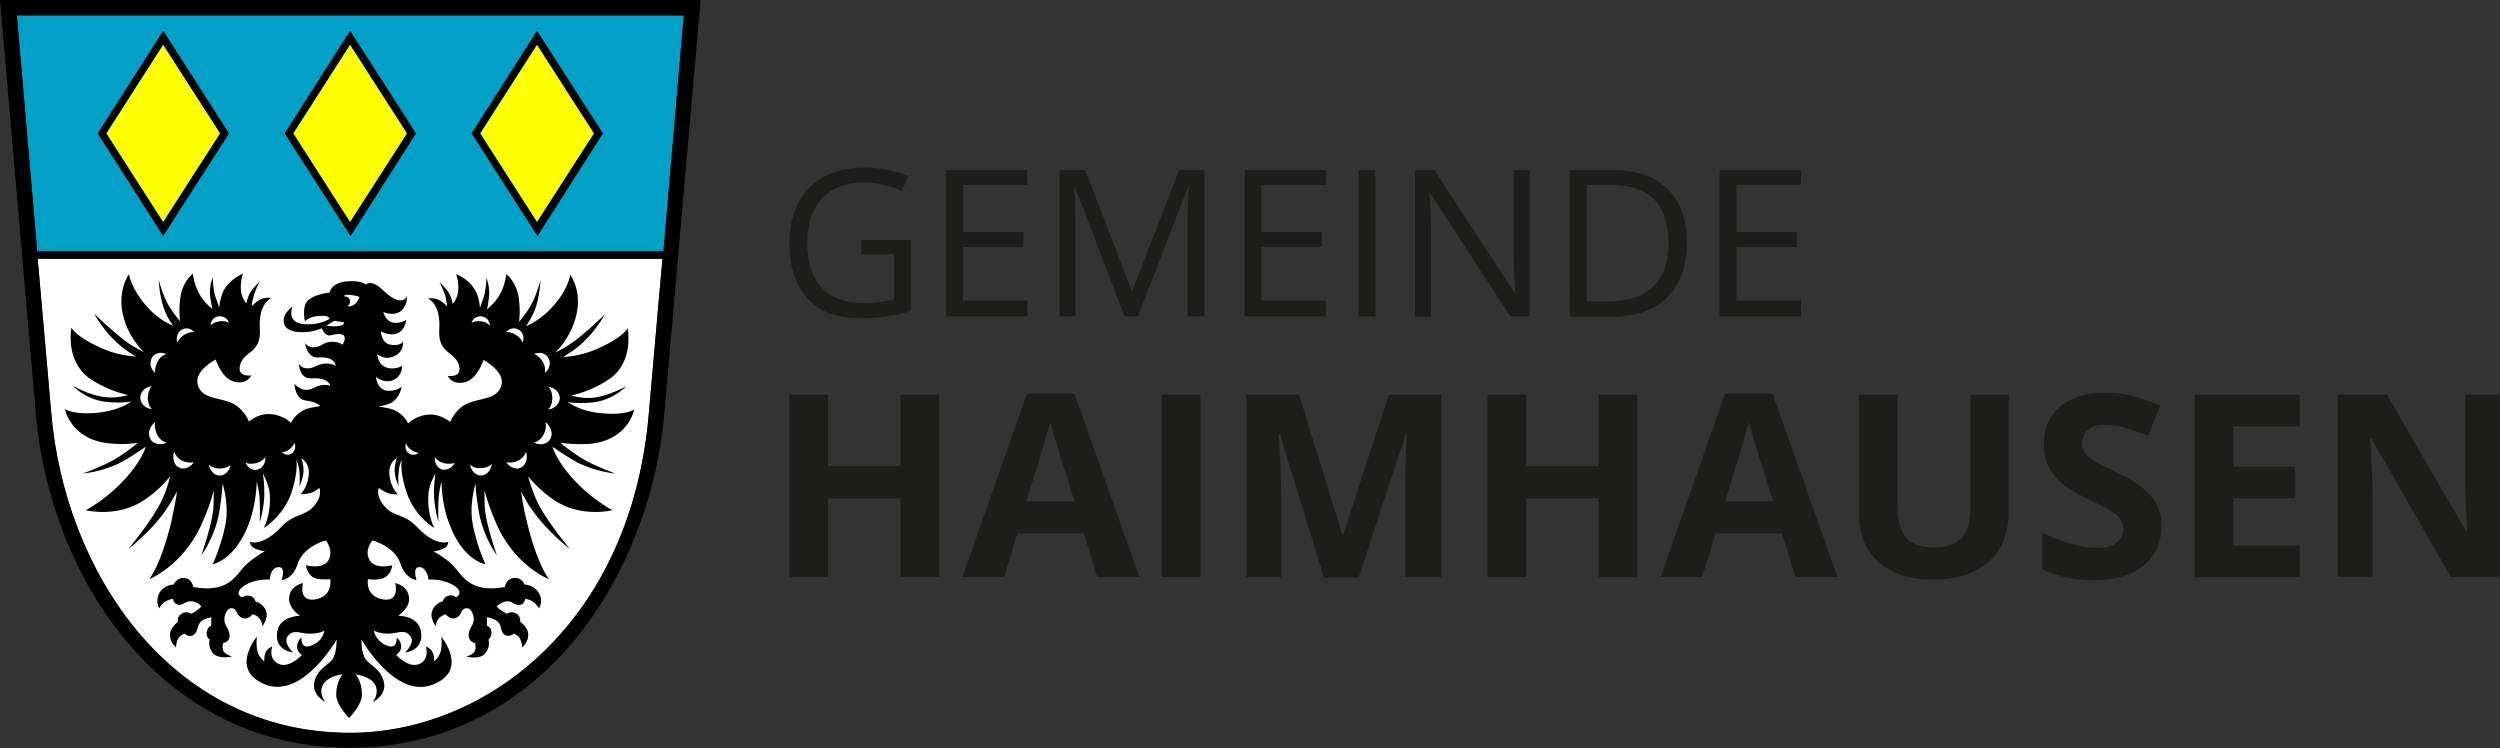 <?xml version="1.0" encoding="utf-8" standalone="no"?><!-- Generator: Adobe Illustrator 23.0.2, SVG Export Plug-In . SVG Version: 6.00 Build 0)  --><svg xmlns="http://www.w3.org/2000/svg" xmlns:xlink="http://www.w3.org/1999/xlink" id="Ebene_1" style="enable-background:new 0 0 504.2 150.9;" version="1.1" viewBox="0 0 504.2 150.9" x="0px" xml:space="preserve" y="0px">
<rect x="0" y="0" width="504.2" height="150.9" fill="#333333" stroke="none"/>
<style type="text/css">
	.st0{fill:#01A0C6;}
	.st1{fill:#FFFFFF;}
	.st2{fill:#FFFF00;}
	.st3{fill:#1D1D1B;}
</style>
<g>
	<g>
		<g id="Schild">
			<g id="Flächen_Farbe">
				<polygon class="st0" points="137.9,3.1 133.8,50.6 7.5,50.6 3.4,3.1     "/>
				<path class="st1" d="M70.6,147.8c-36.2,0-57.7-32.6-60.3-64.9L7.6,52.2h126l-2.7,30.7C127.5,125.5,98,147.8,70.6,147.8z"/>
				<polygon class="st2" points="70.6,9 82.1,26.9 70.6,44.8 59.2,26.9     "/>
				<polygon class="st2" points="108.3,9 119.8,26.9 108.3,44.8 96.9,26.9     "/>
				<polygon class="st2" points="44.4,26.9 32.9,44.8 21.5,26.9 32.9,9     "/>
			</g>
			<g id="Schild_Kontur_Fläche">
				<g>
					<path d="M0,0l7.2,83.1c1.4,17.1,8,34,18.3,46.2c11.8,14.1,27.4,21.5,45.1,21.5s33.4-7.5,45.1-21.5       c10.2-12.2,16.9-29.1,18.3-46.2L141.3,0L0,0L0,0z M137.9,3.1l-4.1,47.6H7.5L3.4,3.1L137.9,3.1L137.9,3.1z M70.6,147.8       c-36.2,0-57.7-32.6-60.3-64.9L7.6,52.2h126l-2.7,30.7C127.5,125.5,98,147.8,70.6,147.8z"/>
					<path d="M83.9,26.9L70.6,6.2L57.4,26.9l13.3,20.7L83.9,26.9z M70.6,9l11.5,17.9L70.6,44.8L59.1,26.9L70.6,9z"/>
					<path d="M121.6,26.9L108.3,6.2L95.1,26.9l13.3,20.7L121.6,26.9z M108.3,9l11.5,17.9l-11.5,17.9L96.8,26.9L108.3,9z"/>
					<path d="M32.9,47.6l13.3-20.7L32.9,6.2L19.7,26.9L32.9,47.6z M44.4,26.9L32.9,44.8L21.4,26.9L32.9,9L44.4,26.9z"/>
				</g>
			</g>
		</g>
		<g id="Adler">
			<g id="Adler_1_">
				<path d="M119.1,89.5c7.7-0.8,8.8-6.9,8.8-6.9s-1.8,1.3-7,0.7c-3.1-0.3-5.2-1.4-6.4-2.2c1.2,0.2,3.2,0.3,5.5,0      c3.9-0.6,6.3-3.2,6.3-3.2s-3.4,1.9-6.5,2.3c-1.7,0.2-3.4-0.1-4.6-0.4c2-0.5,5.1-1.5,7.9-3.5c4.8-3.5,3.5-10.1,3.5-10.1      s-0.9,1.8-5.8,4c-2.8,1.3-5.4,1.7-7.2,1.8c0.9-0.6,1.9-1.2,2.9-2c3.4-2.7,5.5-6.6,5.5-6.6s-3.9,3.8-6.3,5.5      c-1.2,0.9-2.5,1.6-3.7,2.2c1-1,2.7-3,3.7-5.8c2.3-6-0.7-9.9-0.7-9.9s-0.3,2.9-3.6,6.5c-1.9,2.1-3.9,3.3-5.3,3.9      c0.5-0.8,1.2-1.9,1.7-3.1c1.1-2.8,1.2-6.2,1.2-6.2s-0.7,2.9-2,5.2c-0.5,0.9-1.4,2.1-2.3,3.2c0.1-1,0.2-2.5,0-4.2      c-0.3-3.8-2.6-5.4-2.6-5.4s-0.2,2.5-1.6,4.6c-0.7,1.1-1.6,1.9-2.3,2.5c0.2-0.7,0.3-1.5,0.4-2.4c0.3-2-0.5-4-0.5-4s0,1.9-0.5,3.8      c-0.3,0.9-0.6,1.7-0.8,2.3c-0.1-1-0.3-2.5-1-3.6c-1.4-2.4-3.8-3.2-3.8-3.2s0.6,1.6,0.4,3.5c-0.1,1-0.6,1.9-1.1,2.5      c-0.1-0.6-0.3-1.3-0.6-1.9c-0.6-1.2-2.1-2.5-2.1-2.5s1,1.7,1.3,3.2c0.1,0.6,0.2,1.2,0.3,1.7c-0.3-0.3-0.7-0.7-1.3-1.1      c-1.2-0.8-2.6-0.5-2.6-0.5s2.6,1,2.3,6.1c-0.4,5.2,3.3,4.5,4,7.5c0.6,2.5-2.3,2-2.3,2s0.8,1.9,3.4,1.3c2.6-0.6,3.8-4.5,3.8-4.5      s4.5,2.3,3.6,5.2c-0.9,2.9-4.5,2.4-7.1,3.7c-2.3,1.2-3.2,3.6-3.2,3.6s-1.8-1.5-3.9-1.5c-2.9,0-4.6,1.8-4.6,1.8s-0.6-1.6-2.6-2.6      c-0.7-0.4-2-0.6-3.4-0.8c0.6-0.1,1.5-0.3,2.3-0.6C80.7,80.4,81,78,81,78s-1.1,1-3,0.8c-2-0.3-2.2-2.8-2.2-2.8s1.6,1.4,3.4,0.7      c2-0.8,1.9-2.9,1.9-2.9s-1,0.6-2.4,0.5c-2.6-0.3-2.6-2.9-2.6-2.9s1.4,1.4,3.5,0.4c1.9-0.9,1.7-2.9,1.7-2.9s-0.6,1-2.6,0.6      c-1.8-0.3-1.9-2.7-1.9-2.7s1.8,1.1,3.4,0.4c1.6-0.7,1.7-2.7,1.7-2.7s-0.8,0.7-2.4,0.6c-1.8-0.2-2.2-2.2-2.2-2.2s1.7,0.9,3.3,0      c1.6-1,1.5-3.2,1.5-3.2s-0.9,2.7-5-1.3c-2.3-2.2-3.3-1-3.3-1s-0.6-0.7-2.9-0.7c-4.2,0-4.4,2.3-4.4,2.3s-3.1,0.3-4.4,1.6      c-1.3,1.3-0.6,4.2-0.6,4.2s1-1.2,3.6-1.1c1.1,0,1.2,0.3,1.4,0.6c-0.9,0.5-2.5,1.2-4.8,1.1c-4.2-0.1-2.7-3.6-2.7-3.6      s-1.1,0.8-1.6,1.9c-0.5,1.2-0.2,2.8,2.2,3.2c2.1,0.3,3.9-0.1,5.3-0.7c0.3,0.8,1,1.7,1.9,1.4c4.2-1.1,2.3,1.9,2.3,1.9      s-1.9-1.3-4.1,0c-2.4,1.4-3.5-0.3-3.5-0.3s0.4,3,2.6,2.9c3.6-0.3,3.6,1.7,3.6,1.7s-1.5-1.1-3.9,0c-2.6,1.3-3.5-0.4-3.5-0.4      s0,3.1,2.6,2.9c3.5-0.2,3.7,1.5,3.7,1.5s-1.5-0.6-3.3,0.4c-2.3,1.3-3.9-0.8-3.9-0.8s0,3.2,2.4,3.4c1.6,0.2,2.4,0.7,2.8,1.1      c-1.3,0.2-2.6,0.4-3.3,0.8c-2,1-2.6,2.6-2.6,2.6s-1.7-1.8-4.6-1.8c-2.2,0-3.9,1.5-3.9,1.5s-0.9-2.4-3.2-3.6      c-2.6-1.3-6.2-0.8-7.1-3.7c-0.9-2.9,3.6-5.2,3.6-5.2s1.2,3.9,3.8,4.5s3.4-1.3,3.4-1.3s-2.9,0.5-2.3-2c0.7-3,4.4-2.3,4-7.5      c-0.3-5,2.3-6.1,2.3-6.1s-1.4-0.3-2.6,0.5c-0.6,0.4-1,0.9-1.3,1.1c0-0.5,0.1-1.1,0.3-1.7c0.3-1.5,1.3-3.2,1.3-3.2      s-1.5,1.3-2.1,2.5c-0.3,0.6-0.5,1.3-0.6,1.9c-0.5-0.6-1-1.5-1.1-2.5c-0.2-1.9,0.4-3.5,0.4-3.5s-2.4,0.9-3.8,3.2      c-0.6,1.1-0.9,2.6-1,3.6c-0.2-0.6-0.5-1.4-0.8-2.3c-0.5-1.8-0.5-3.8-0.5-3.8s-0.8,1.9-0.5,4c0.1,0.9,0.3,1.7,0.4,2.4      c-0.7-0.6-1.6-1.4-2.3-2.5c-1.4-2.2-1.6-4.6-1.6-4.6s-2.3,1.6-2.6,5.4c-0.2,1.7-0.1,3.2,0,4.2c-0.8-1-1.8-2.3-2.3-3.2      c-1.3-2.3-2-5.2-2-5.2s0.1,3.4,1.2,6.2c0.5,1.3,1.2,2.4,1.7,3.1c-1.4-0.6-3.5-1.8-5.3-3.9c-3.2-3.6-3.6-6.5-3.6-6.5      s-2.9,3.9-0.7,9.9c1,2.8,2.7,4.8,3.7,5.8c-1.2-0.6-2.5-1.3-3.7-2.2c-2.4-1.8-6.3-5.5-6.3-5.5s2.1,3.9,5.5,6.6c1,0.8,2,1.5,2.9,2      c-1.8-0.1-4.4-0.5-7.2-1.8c-4.9-2.2-5.8-4-5.8-4s-1.3,6.5,3.5,10.1c2.8,2,5.9,3,7.9,3.5c-1.2,0.3-2.9,0.6-4.6,0.4      c-3.1-0.3-6.5-2.3-6.5-2.3s2.3,2.6,6.3,3.2c2.3,0.3,4.3,0.2,5.5,0c-1.2,0.8-3.3,1.8-6.4,2.2c-5.2,0.6-7-0.7-7-0.7      s1.1,6.1,8.8,6.9c2.6,0.3,4.6,0.1,5.9-0.1c-1.3,1.1-3.1,2.4-4.6,3.3c-2.8,1.6-6.5,2.9-6.5,2.9s4-0.3,7.8-2.3      c1.8-1,3.7-2.3,4.9-3.1c-0.4,1.2-1.3,3.1-3.4,5.6c-3.9,4.7-8.7,7.2-8.7,7.2s6.3,1.6,11.7-2c2.6-1.7,4.2-3.5,5.3-4.8      c-0.4,1.8-1.2,4.1-2.4,6.2c-2.1,3.7-6,8.4-6,8.4s4.6-3.5,7.6-7.9c0.9-1.3,1.6-2.6,2.2-3.7c-0.2,1.6-0.6,3.5-1.1,5.9      c-2.1,8.9-4.5,11.8-4.5,11.8s6.5-2.5,10.4-10.7c1.3-2.9,2.2-5.4,2.6-7.2c0,1.4,0,2.8-0.1,3.9c-0.3,3.2-2.4,9.2-2.4,9.2      s2.9-3.8,3.7-9.2c0.4-2.6,0.5-4,0.6-5.3c0.6,2.2,1.2,5.4,0.5,8.6c-0.9,4.3-2.5,7.7-2.5,7.7s4.5-0.8,7.3-8.2      c1.1-3,1.5-6.2,1.6-8.5c0.2,1,0.4,1.9,0.5,2.8c0.2,2,0.1,5.4,0.1,5.4s1-3.2,0.9-6.1c0-1.3-0.1-2.6-0.3-3.7      c0.6,1.1,1.3,2.6,1.4,4.2c0.3,4.1-1.2,6.8-1.2,6.8s4-2.4,5.6-7.2c1.1-3.4,1.1-5.5,1-6.6c0.3,0.8,0.5,1.7,0.6,2.5      c0.1,1.6,0,2.9,0,2.9s1-2.1,0.8-3.8c-0.1-0.6-0.2-1.3-0.4-1.9c0.7,0.5,1.5,1.4,1.5,2.9c-0.1,2.9-1.7,4.4-1.7,4.4s1.1,0,2.1-0.3      c1-0.3,1.7-1,1.7-1s0.8,1.7-1.3,3.9c-1.8,1.9-3.8,1.2-6.5,4.1c-3.7,3.9-6.2,2.9-6.2,2.9s0,0.9,1.1,1.4c1.1,0.4,1.9,0.5,1.9,0.5      s-2.3,1.2-4.1,3c-1.7,1.8-3.2,5.5-10.3,4.2c0,0-0.3-1.6-1.6-1.8c-1.7-0.3-2.4,1.3-2.4,1.3s-1.8,0-2.8,1.6      c-1,1.7-0.1,3.2-0.1,3.2s0.5-1,1.3-1.4c0.8-0.5,1.5-0.5,1.5-0.5s0.1,1.1,1.2,1.2c1.1,0,1.3-0.9,2.7-0.7c1.1,0.1,1.8,1,1.8,1      s-0.4,0.5-1,0.9c-0.5,0.3-1,0.6-1,0.6s-1-0.7-2,0c-1,0.6-0.7,1.6-0.7,1.6s-1.4,1-1.6,2.3c-0.2,1.8,1.2,2.9,1.2,2.9      s0-1.2,0.5-1.9c0.5-0.7,1.2-0.9,1.2-0.9s1.1,1.1,2.1,0c0.9-0.9,0.2-2,1.9-2.9c0.8-0.3,1.4-0.4,1.4-0.4s0,0.5,0,0.9      c0,0.4,0,0.8,0,0.8s-0.7,0.2-0.9,1.2c-0.2,1.2,0.6,1.6,0.6,1.6s-0.5,1.3,0.6,2.7c1.2,1.4,3.9,0.7,3.9,0.7s-1.2-0.3-1.7-1      c-0.4-0.6-0.1-1.7-0.1-1.7s1.4-0.2,1.3-1.6c-0.1-1.6-1.3-1.9-1-3.7c0.3-1.5,1.1-2,1.9-1.6c0.7,0.4,0.4,1.1,1.4,1.7      c1.3,0.8,2.3-0.6,2.3-0.6s0.6,0,1.3,0.7c0.7,0.7,0.7,1.7,0.7,1.7s1.6-1.9,0.5-3.6c-0.8-1.2-1.9-1.4-1.9-1.4s-0.1-0.8-1-1.1      c-1.1-0.3-1.6,0.3-1.6,0.3c-1.5-0.6-0.8-1.9,1.3-2.9c2.2-0.9,4.2-0.7,4.2-0.7s0.1-2.3,1.6-2.5c1.8-0.3,0.8,2.6,0.8,2.6      s2.2-0.1,3.2-3.2c1.2-3.7,5.7-4.8,5.7-4.8s1.6,1.8,0.6,3.9c-1.1,2.1-4.6,1.1-4.6,1.1s0.2,2.2,2.1,2.7c1.4,0.3,2.8,0.1,2.8,0.1      s0.6,3.2-2.6,4c-4,1-2.9-3.2-2.9-3.2s-2.7,0.5-2.8,3.1c-0.1,2,2.2,3.5,2.2,3.5s-4.1,0-4.6,3.2c-0.6,3.9,3.2,4.2,3.2,4.2      s-2.4-2.2-0.8-3.6c1.2-1.1,2.5-0.1,4.3-0.2c1.9,0,2.8-0.6,2.8-0.6s-0.2,2.1-2.6,3c-2.3,0.9-2-1.6-2-1.6s-1,0.7-0.9,2      c0.1,1,1,1.5,1,1.5s-2.6,2.8-4.7,1.8c-2.2-1-1.3-3.5-1.3-3.5s-0.9,0.3-1.3,1.1c-0.4,0.8-0.3,1.9-0.3,1.9s-1.1-0.8-1.4-2.1      s-0.1-2.9-0.1-2.9s-5.7,6.8,1.8,9.7c7.5,2.8,14.3-9.1,14.3-9.1s0,2.7-0.8,3.9c-0.8,1.2-3.1,2-3.7,4.6c-0.6,2.7,2.2,4.1,2.2,4.1      s-1.9-2.3,0.1-4.2c1.2-1.2,3.4-1.4,3.4-1.4s-1.3,1.4-1.3,4.1c0,2.2,2.6,4.7,2.6,4.7s2.6-2.6,2.6-4.7c0-2.7-1.3-4.1-1.3-4.1      s2.2,0.3,3.4,1.4c1.9,1.9,0.1,4.2,0.1,4.2s2.9-1.4,2.2-4.1c-0.6-2.6-2.9-3.4-3.7-4.6c-0.9-1.3-0.8-3.9-0.8-3.9s6.8,12,14.3,9.1      c7.5-2.8,1.8-9.7,1.8-9.7s0.2,1.6-0.1,2.9s-1.4,2.1-1.4,2.1s0.2-1-0.3-1.9c-0.4-0.8-1.3-1.1-1.3-1.1s0.8,2.5-1.3,3.5      c-2.2,1-4.7-1.8-4.7-1.8s0.9-0.6,1-1.5c0.1-1.3-0.9-2-0.9-2s0.2,2.5-2,1.6c-2.3-0.9-2.6-3-2.6-3s1,0.6,2.8,0.6      c1.9,0,3.1-0.9,4.3,0.2c1.6,1.4-0.8,3.6-0.8,3.6s3.8-0.3,3.2-4.2c-0.5-3.3-4.6-3.2-4.6-3.2s2.3-1.5,2.2-3.5      c-0.1-2.6-2.8-3.1-2.8-3.1s1.1,4.2-2.9,3.2c-3.2-0.8-2.6-4-2.6-4s1.4,0.3,2.8-0.1c1.9-0.5,2.1-2.7,2.1-2.7s-3.5,1-4.6-1.1      c-1.1-2,0.6-3.9,0.6-3.9s4.5,1.1,5.7,4.8c1,3,3.2,3.2,3.2,3.2s-1-2.9,0.8-2.6c1.4,0.3,1.6,2.5,1.6,2.5s2.1-0.2,4.2,0.7      s2.7,2.2,1.3,2.9c0,0-0.4-0.7-1.6-0.3c-0.9,0.3-1,1.1-1,1.1s-1.2,0.2-1.9,1.4c-1.1,1.7,0.5,3.6,0.5,3.6s0-1,0.7-1.7      c0.7-0.6,1.3-0.7,1.3-0.7s1,1.4,2.3,0.6c1-0.6,0.6-1.3,1.4-1.7c0.8-0.4,1.6,0.1,1.9,1.6c0.3,1.7-1,2.1-1,3.7      c0,1.4,1.3,1.6,1.3,1.6s0.3,1.1-0.1,1.7c-0.5,0.8-1.7,1-1.7,1s2.8,0.8,3.9-0.7c1.1-1.3,0.6-2.7,0.6-2.7s0.7-0.5,0.6-1.6      c-0.1-1-0.9-1.2-0.9-1.2s0-0.3,0-0.8c0-0.4,0-0.9,0-0.9s0.6,0,1.4,0.4c1.8,0.8,1.1,1.9,1.9,2.9c1,1,2.1,0,2.1,0s0.7,0.2,1.2,0.9      c0.5,0.8,0.5,1.9,0.5,1.9s1.4-1.1,1.2-2.9c-0.1-1.3-1.6-2.3-1.6-2.3s0.2-1-0.7-1.6c-1.1-0.7-2,0-2,0s-0.4-0.3-1-0.6      c-0.6-0.3-1-0.9-1-0.9s0.7-0.8,1.8-1c1.4-0.2,1.6,0.8,2.7,0.7c1.1,0,1.2-1.2,1.2-1.2s0.7,0,1.5,0.5s1.3,1.4,1.3,1.4      s1-1.6-0.1-3.2c-1-1.6-2.8-1.6-2.8-1.6s-0.7-1.7-2.4-1.3c-1.4,0.3-1.6,1.8-1.6,1.8c-7.1,1.3-8.6-2.4-10.3-4.2      c-1.7-1.8-4.1-3-4.1-3s0.8,0,1.9-0.5c1.1-0.4,1.1-1.4,1.1-1.4s-2.5,1-6.2-2.9c-2.7-2.9-4.7-2.1-6.5-4.1      c-2.1-2.3-1.3-3.9-1.3-3.9s0.7,0.6,1.7,1s2.1,0.3,2.1,0.3s-1.6-1.5-1.7-4.4c0-1.5,0.7-2.4,1.5-2.9c-0.2,0.6-0.3,1.2-0.4,1.9      c-0.2,1.7,0.8,3.8,0.8,3.8s-0.2-1.4,0-2.9c0-0.8,0.3-1.7,0.6-2.5c-0.1,1-0.2,3.2,1,6.6c1.6,4.9,5.6,7.2,5.6,7.2      s-1.5-2.6-1.2-6.8c0.1-1.6,0.8-3.1,1.4-4.2c-0.1,1.1-0.3,2.4-0.3,3.7c0,2.9,0.9,6.1,0.9,6.1s-0.1-3.4,0.1-5.4      c0.1-0.9,0.3-1.9,0.5-2.8c0.1,2.3,0.4,5.5,1.6,8.5c2.7,7.5,7.3,8.2,7.3,8.2s-1.6-3.3-2.5-7.7c-0.7-3.2-0.1-6.4,0.5-8.6      c0,1.3,0.2,2.8,0.6,5.3c0.8,5.4,3.7,9.2,3.7,9.2s-2.1-6-2.4-9.2c-0.1-1.1-0.1-2.6-0.1-3.9c0.5,1.9,1.3,4.3,2.6,7.2      c3.8,8.2,10.4,10.7,10.4,10.7s-2.4-2.9-4.5-11.8c-0.6-2.4-0.9-4.3-1.1-5.9c0.6,1.2,1.3,2.5,2.2,3.7c3,4.4,7.6,7.9,7.6,7.9      s-3.9-4.7-6-8.4c-1.2-2.2-1.9-4.4-2.4-6.2c1.1,1.3,2.8,3.1,5.3,4.8c5.4,3.6,11.7,2,11.7,2s-4.8-2.5-8.7-7.2      c-2.1-2.5-3-4.4-3.4-5.6c1.2,0.8,3.1,2.1,4.9,3.1c3.9,2,7.8,2.3,7.8,2.3s-3.7-1.3-6.5-2.9c-1.5-0.9-3.3-2.2-4.6-3.3      C114.5,89.5,116.5,89.7,119.1,89.5z M97,64.8c-0.7-0.1-1.4,0-1.9,0.3c0.3-0.9,1.1-1.4,2.1-1.3c0.9,0.1,1.6,1,1.6,1.9      C98.4,65.2,97.8,64.9,97,64.8z M44.1,63.8c0.9-0.1,1.8,0.4,2.1,1.3c-0.5-0.3-1.2-0.4-1.9-0.3c-0.7,0.1-1.4,0.4-1.8,0.8      C42.5,64.7,43.1,63.9,44.1,63.8z M30.6,72.2c0.6-1,1.8-1.3,2.9-0.8c-0.6,0.2-1.3,0.7-1.7,1.5c-0.4,0.8-0.6,1.6-0.5,2.3      C30.4,74.5,30.1,73.2,30.6,72.2z M28.3,80.2c0-1.2,1-2.2,2.3-2.3c-0.5,0.6-0.8,1.4-0.8,2.3c0,1,0.3,1.8,0.8,2.3      C29.3,82.4,28.3,81.4,28.3,80.2z M30.3,88.5c-0.6-1.1-0.1-2.5,1-3.4c-0.2,0.8,0,1.7,0.4,2.6c0.5,0.9,1.2,1.4,1.9,1.6      C32.3,89.9,30.8,89.5,30.3,88.5z M36.1,94.3c-1-0.5-1.4-1.9-1-3.2c0.3,0.7,0.8,1.4,1.6,1.8c0.8,0.4,1.7,0.5,2.4,0.3      C38.4,94.3,37.1,94.8,36.1,94.3z M37.2,67.5c-0.7,0.4-1.2,1-1.4,1.6c-0.4-1,0-2,0.8-2.6c0.9-0.5,1.9-0.3,2.6,0.5      C38.6,66.9,37.9,67.1,37.2,67.5z M44.3,95.9c-1.1,0-2-1-2.2-2.2c0.5,0.5,1.3,0.8,2.2,0.8c0.9,0,1.6-0.3,2.2-0.7      C46.3,94.9,45.4,95.9,44.3,95.9z M52,94.7c-1,0.3-2-0.3-2.5-1.4c0.6,0.3,1.3,0.3,2.2,0.1c0.8-0.2,1.5-0.7,1.8-1.2      C53.6,93.3,53,94.4,52,94.7z M58.9,91.4c-0.6,0.5-1.5,0.4-2-0.2c0.5,0,1-0.2,1.5-0.6c0.5-0.4,0.9-0.9,1-1.3      C59.7,90.1,59.5,90.9,58.9,91.4z M69.2,65.5c0,0-0.9,0.4-2.3,0.3c-0.4,0-0.8-0.1-1.1-0.1c0.7-0.4,1.2-0.8,1.6-1      c1.3,0.2,2,0.3,2,0.3L69.2,65.5z M71.7,61.2c-0.8,0.8-1.5,0.6-1.6,0.5c0.3-0.2,0.5-0.5,0.5-0.9c0-0.6-0.5-1-1-1c0,0-0.1,0-0.1,0      l0-0.3c0,0,0.3-0.1,1.3,0c1.1,0.1,1.7,0.4,1.7,0.4S72.4,60.5,71.7,61.2z M82.4,91.4c-0.6-0.5-0.8-1.3-0.5-2c0.1,0.4,0.5,1,1,1.3      c0.5,0.4,1.1,0.6,1.5,0.6C83.9,91.8,83.1,91.9,82.4,91.4z M89.2,94.7c-1-0.3-1.6-1.3-1.5-2.5c0.3,0.5,1,1,1.8,1.2      c0.8,0.2,1.6,0.2,2.2-0.1C91.3,94.3,90.2,94.9,89.2,94.7z M97,95.9c-1.1,0-2-1-2.2-2.2c0.5,0.5,1.3,0.8,2.2,0.7      c0.9,0,1.6-0.3,2.2-0.8C99,94.9,98.1,95.9,97,95.9z M104.6,66.5c0.9,0.5,1.2,1.6,0.8,2.6c-0.2-0.6-0.7-1.2-1.4-1.6      c-0.7-0.4-1.4-0.6-2-0.5C102.7,66.2,103.8,66,104.6,66.5z M105.1,94.3c-1,0.5-2.3,0-3-1.1c0.7,0.2,1.6,0.1,2.4-0.3      c0.8-0.4,1.4-1.1,1.6-1.8C106.5,92.4,106.1,93.7,105.1,94.3z M110.6,72.2c0.6,1,0.2,2.3-0.7,3c0.1-0.7,0-1.6-0.5-2.3      c-0.4-0.8-1.1-1.3-1.7-1.5C108.8,70.9,110,71.2,110.6,72.2z M111,88.5c-0.6,1.1-2,1.4-3.3,0.8c0.7-0.2,1.5-0.8,1.9-1.6      c0.5-0.9,0.6-1.8,0.4-2.6C111.1,86,111.6,87.4,111,88.5z M110.6,82.6c0.5-0.6,0.8-1.4,0.8-2.3c0-1-0.3-1.8-0.8-2.3      c1.3,0.2,2.3,1.1,2.3,2.3C112.9,81.4,111.9,82.4,110.6,82.6z"/>
			</g>
		</g>
	</g>
	<g>
		<g>
			<path class="st3" d="M173.7,48.4h10v14.3c-1.6,0.5-3.1,0.9-4.8,1.1c-1.6,0.3-3.5,0.4-5.6,0.4c-4.5,0-7.9-1.3-10.4-4     c-2.5-2.7-3.7-6.4-3.7-11.2c0-3.1,0.6-5.7,1.8-8.1c1.2-2.3,3-4.1,5.3-5.3c2.3-1.2,5-1.8,8.1-1.8c3.1,0,6.1,0.6,8.8,1.7l-1.3,3     c-2.7-1.1-5.2-1.7-7.7-1.7c-3.6,0-6.4,1.1-8.4,3.2c-2,2.1-3,5.1-3,8.9c0,4,1,7,2.9,9.1c1.9,2.1,4.8,3.1,8.6,3.1c2,0,4-0.2,6-0.7     v-9.1h-6.6V48.4z"/>
			<path class="st3" d="M207.2,63.8h-16.4V34.3h16.4v3h-13v9.5h12.2v3h-12.2v10.8h13V63.8z"/>
			<path class="st3" d="M226.8,63.8l-10-26.1h-0.2c0.2,2.1,0.3,4.5,0.3,7.4v18.7h-3.2V34.3h5.2l9.3,24.3h0.2l9.4-24.3h5.1v29.5h-3.4     v-19c0-2.2,0.1-4.5,0.3-7.1h-0.2l-10.1,26.1H226.8z"/>
			<path class="st3" d="M267.5,63.8H251V34.3h16.4v3h-13v9.5h12.2v3h-12.2v10.8h13V63.8z"/>
			<path class="st3" d="M274,63.8V34.3h3.4v29.5H274z"/>
			<path class="st3" d="M308.5,63.8h-3.9l-16.1-24.7h-0.2c0.2,2.9,0.3,5.6,0.3,8v16.8h-3.2V34.3h3.9L305.4,59h0.2     c0-0.4-0.1-1.5-0.2-3.5c-0.1-2-0.1-3.4-0.1-4.2V34.3h3.2V63.8z"/>
			<path class="st3" d="M340.2,48.8c0,4.9-1.3,8.6-4,11.2c-2.6,2.6-6.4,3.9-11.4,3.9h-8.2V34.3h9c4.6,0,8.1,1.3,10.7,3.8     C338.9,40.7,340.2,44.2,340.2,48.8z M336.5,48.9c0-3.8-1-6.7-2.9-8.7c-1.9-1.9-4.8-2.9-8.6-2.9h-5v23.5h4.2c4.1,0,7.2-1,9.2-3     C335.5,55.8,336.5,52.8,336.5,48.9z"/>
			<path class="st3" d="M363.2,63.8h-16.4V34.3h16.4v3h-13v9.5h12.2v3h-12.2v10.8h13V63.8z"/>
		</g>
		<g>
			<path class="st3" d="M189.4,116.4h-7.8v-15.9H167v15.9h-7.8V79.6h7.8V94h14.6V79.6h7.8V116.4z"/>
			<path class="st3" d="M221.3,116.4l-2.7-8.8h-13.4l-2.7,8.8h-8.4l13-37h9.6l13.1,37H221.3z M216.7,101.1     c-2.5-7.9-3.9-12.4-4.2-13.5c-0.3-1-0.5-1.9-0.7-2.5c-0.6,2.2-2.1,7.5-4.8,16H216.7z"/>
			<path class="st3" d="M234.3,116.4V79.6h7.8v36.8H234.3z"/>
			<path class="st3" d="M267,116.4l-8.9-28.9h-0.2c0.3,5.9,0.5,9.8,0.5,11.8v17.1h-7V79.6H262l8.7,28.2h0.2l9.2-28.2h10.6v36.8h-7.3     V99c0-0.8,0-1.8,0-2.8c0-1.1,0.1-3.9,0.3-8.6h-0.2l-9.5,28.9H267z"/>
			<path class="st3" d="M330.2,116.4h-7.8v-15.9h-14.6v15.9h-7.8V79.6h7.8V94h14.6V79.6h7.8V116.4z"/>
			<path class="st3" d="M362.1,116.4l-2.7-8.8H346l-2.7,8.8h-8.4l13-37h9.6l13.1,37H362.1z M357.6,101.1c-2.5-7.9-3.9-12.4-4.2-13.5     c-0.3-1-0.5-1.9-0.7-2.5c-0.6,2.2-2.1,7.5-4.8,16H357.6z"/>
			<path class="st3" d="M405.1,79.6v23.8c0,2.7-0.6,5.1-1.8,7.2c-1.2,2-3,3.6-5.3,4.7c-2.3,1.1-5,1.6-8.2,1.6c-4.7,0-8.4-1.2-11-3.6     c-2.6-2.4-3.9-5.7-3.9-10V79.6h7.8v22.6c0,2.8,0.6,4.9,1.7,6.2c1.1,1.3,3,2,5.7,2c2.6,0,4.4-0.7,5.6-2c1.2-1.3,1.7-3.4,1.7-6.3     V79.6H405.1z"/>
			<path class="st3" d="M435.9,106.2c0,3.3-1.2,5.9-3.6,7.9c-2.4,1.9-5.7,2.9-10,2.9c-3.9,0-7.4-0.7-10.4-2.2v-7.3     c2.5,1.1,4.6,1.9,6.3,2.3c1.7,0.5,3.3,0.7,4.7,0.7c1.7,0,3-0.3,3.9-1c0.9-0.7,1.4-1.6,1.4-2.9c0-0.7-0.2-1.4-0.6-1.9     c-0.4-0.6-1-1.1-1.8-1.6c-0.8-0.5-2.4-1.4-4.8-2.5c-2.3-1.1-3.9-2.1-5.1-3c-1.1-1-2-2.1-2.7-3.4c-0.7-1.3-1-2.8-1-4.5     c0-3.3,1.1-5.8,3.3-7.7s5.3-2.8,9.2-2.8c1.9,0,3.7,0.2,5.5,0.7c1.7,0.5,3.6,1.1,5.5,1.9l-2.5,6.1c-2-0.8-3.6-1.4-4.9-1.7     c-1.3-0.3-2.5-0.5-3.8-0.5c-1.5,0-2.6,0.3-3.4,1c-0.8,0.7-1.2,1.6-1.2,2.7c0,0.7,0.2,1.3,0.5,1.8c0.3,0.5,0.8,1,1.5,1.5     c0.7,0.5,2.3,1.3,5,2.6c3.4,1.6,5.8,3.3,7.1,5C435.3,101.8,435.9,103.8,435.9,106.2z"/>
			<path class="st3" d="M463.8,116.4h-21.2V79.6h21.2V86h-13.4v8.1h12.5v6.4h-12.5v9.5h13.4V116.4z"/>
			<path class="st3" d="M504.2,116.4h-9.9l-16-27.9H478c0.3,4.9,0.5,8.4,0.5,10.5v17.3h-7V79.6h9.9l16,27.6h0.2     c-0.3-4.8-0.4-8.2-0.4-10.2V79.6h7V116.4z"/>
		</g>
	</g>
</g>
</svg>